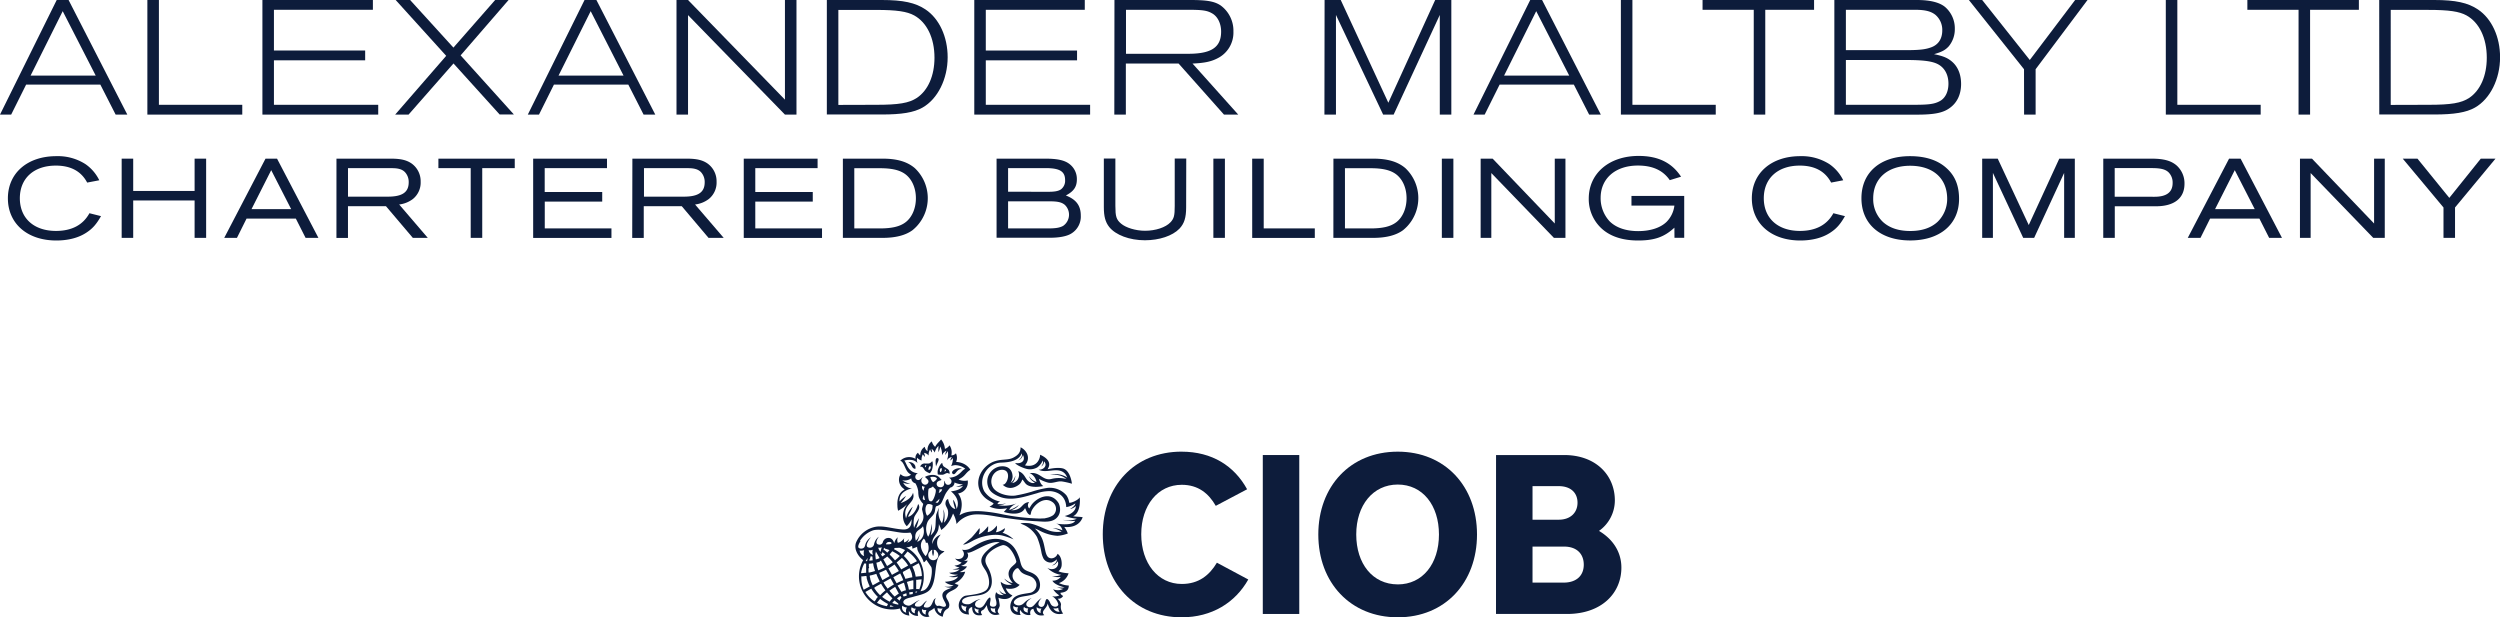 <svg id="Layer_1" data-name="Layer 1" xmlns="http://www.w3.org/2000/svg" viewBox="0 0 1083.49 267.54"><defs><style>.cls-1{fill:#0d1c3b;}</style></defs><path class="cls-1" d="M24.58,0h5.14L55.18,49.67H50.12l-6.63-13H11.32l-6.48,13H0Zm16.9,32.76L27.18,4.84,13.26,32.76Z"/><path class="cls-1" d="M63.87,0h5V45.42H105v4.25H63.87Z"/><path class="cls-1" d="M113.73,0h47.88V4.24H118.72V21.89h39.54v4.25H118.72V45.42h45.2v4.25H113.73Z"/><path class="cls-1" d="M193.38,24.2,171.48,0h6.26l18.77,20.63L214.6,0h5.81L199.63,24l23.09,25.62h-6.18l-20-22.12L177.07,49.67h-5.81Z"/><path class="cls-1" d="M253.34,0h5.14L284,49.67h-5.07l-6.62-13H240.07l-6.47,13h-4.85Zm16.9,32.76L256,4.84,242.07,32.76Z"/><path class="cls-1" d="M293.19,0h5l42,43.19V0h5V49.67h-5l-42-43.12V49.67h-5Z"/><path class="cls-1" d="M358.35,0h23.83c9.24,0,14.6,1.19,18.92,4.09,6,4,9.61,11.92,9.61,20.71,0,9.45-4.32,18.09-10.88,21.82-3.79,2.15-9.08,3-17.65,3H358.35Zm21.38,45.42c9.75,0,14.22-.74,17.65-3C402.22,39.14,405,32.81,405,25c0-8.49-3.27-15.26-8.78-18.31-3.13-1.72-7.6-2.39-16.46-2.39H363.34V45.47Z"/><path class="cls-1" d="M422.25,0h47.89V4.24h-42.9V21.89h39.55v4.25H427.24V45.42h45.21v4.25h-50.2Z"/><path class="cls-1" d="M483,0H515.8c7.37,0,10.57.59,13.25,2.38a13.57,13.57,0,0,1,5.51,11.32,12.43,12.43,0,0,1-7,11.62c-2.75,1.41-5.66,2-10.72,2.23l19.81,22.12h-6.18L510.81,27.55H487.94V49.67h-5Zm32,23.31c10.06,0,14.23-2.83,14.23-9.61,0-3.5-1.49-6.55-3.88-7.89-2.16-1.27-4.24-1.57-10.35-1.57H488V23.31Z"/><path class="cls-1" d="M574.07,0h7L601.7,44.53,622,0H629V49.67h-5V6.48L604,49.67h-4.55L579,6.48V49.67h-5Z"/><path class="cls-1" d="M663.19,0h5.14l25.46,49.67h-5.06l-6.63-13H649.93l-6.48,13h-4.84Zm16.9,32.76L665.79,4.84,651.87,32.76Z"/><path class="cls-1" d="M702.48,0h5V45.42H743.6v4.25H702.49Z"/><path class="cls-1" d="M760.07,4.24H737.88V0h48.33V4.24H765.06V49.67h-5Z"/><path class="cls-1" d="M795,0h35.75c5.66,0,9.76,1,12.21,3a12.22,12.22,0,0,1,4.25,9.53,11.61,11.61,0,0,1-2.61,7.52c-1.49,1.64-3,2.46-6.4,3.43,4,.81,6,1.63,8,3.42,2.39,2.16,3.73,5.44,3.73,9.46,0,4.54-1.71,8.19-5,10.5-2.9,2.08-6.7,2.83-14.3,2.83H795Zm30.76,21.74c6.11,0,8.64-.3,11.1-1.19,3.2-1.12,4.91-3.72,4.91-7.37a8.56,8.56,0,0,0-3-6.78c-2-1.56-4.54-2.16-9-2.16H800v17.5Zm3.5,23.68c6.48,0,8.94-.29,11.25-1.49,2.53-1.26,3.94-4.09,3.94-7.67s-1.41-6.47-4-8.11S833.64,26,825.68,26H800V45.42Z"/><path class="cls-1" d="M877.2,30,853.3,0h5.77L879.7,26,899.36,0h5.36L882.23,30V49.67h-5Z"/><path class="cls-1" d="M938.65,0h5V45.42h36.12v4.25H938.66Z"/><path class="cls-1" d="M996.19,4.24H974V0h48.33V4.24h-21.15V49.67h-5Z"/><path class="cls-1" d="M1031.14,0H1055c9.23,0,14.6,1.19,18.92,4.09,6,4,9.6,11.92,9.6,20.71,0,9.45-4.32,18.09-10.87,21.82-3.8,2.15-9.09,3-17.65,3h-23.83Zm21.37,45.42c9.76,0,14.23-.74,17.65-3,4.84-3.28,7.6-9.61,7.6-17.43,0-8.49-3.28-15.26-8.79-18.31-3.13-1.72-7.6-2.39-16.46-2.39h-16.38V45.47Z"/><path class="cls-1" d="M43.78,93.67c-2,3.5-3.61,5.36-6.28,7.11-3.45,2.31-8,3.45-13.08,3.45-12.61,0-21-7.36-21-18.28s8.44-18.27,21-18.27a22.14,22.14,0,0,1,12.61,3.45,18.13,18.13,0,0,1,6,7l-5.25,1c-2.57-4.89-7.1-7.36-13.58-7.36-9.53,0-15.6,5.51-15.6,14.15s6.07,14.16,15.65,14.16c6.84,0,11.73-2.58,14.51-7.67Z"/><path class="cls-1" d="M52.73,68.76h5v14H84.34v-14h5v34.33h-5V86.88H57.73v16.21h-5Z"/><path class="cls-1" d="M115.07,68.76h5L138,103.09h-5.56l-4.22-8.34H106.85l-4.16,8.34H97.18Zm11.12,21.88-8.65-16.89L109,90.64Z"/><path class="cls-1" d="M145.82,68.76h23.52c4.38,0,6.9.62,9.06,2.11a9.43,9.43,0,0,1,3.91,7.88,9.12,9.12,0,0,1-3.45,7.56A12.29,12.29,0,0,1,173,88.63l12.4,14.46h-6.48L167.28,89.37H150.81v13.74h-5Zm22.25,16.47c6.28,0,9.06-1.9,9.06-6.23a6.23,6.23,0,0,0-1.6-4.37c-1.18-1.24-2.88-1.75-5.71-1.75h-19V85.23Z"/><path class="cls-1" d="M204,72.88H190V68.76h33.09v4.12H209v30.21h-5Z"/><path class="cls-1" d="M231.07,68.76h32v4.12h-27V83.22H261v4.15h-24.9V99H265v4.11H231.07Z"/><path class="cls-1" d="M274.07,68.76h23.52c4.38,0,6.9.62,9.06,2.11a9.43,9.43,0,0,1,3.91,7.88,9.12,9.12,0,0,1-3.45,7.56,12.33,12.33,0,0,1-5.87,2.32l12.41,14.46h-6.58L295.48,89.37H279v13.74h-5Zm22.28,16.47c6.28,0,9.06-1.9,9.06-6.23a6.27,6.27,0,0,0-1.59-4.37c-1.19-1.24-2.88-1.75-5.72-1.75h-19V85.23Z"/><path class="cls-1" d="M322.34,68.76h32v4.12h-27V83.22h24.91v4.15H327.34V99h28.92v4.11H322.34Z"/><path class="cls-1" d="M365.3,68.76h17.29c6.23,0,10.66,1.34,13.9,4.12a17.88,17.88,0,0,1,.72,25.28,18.51,18.51,0,0,1-1.72,1.59c-3,2.21-7.31,3.34-12.92,3.34H365.3ZM381.25,99c5.36,0,8.8-.83,11.22-2.68,2.78-2.11,4.48-6,4.48-10.4,0-4.78-2-8.9-5.3-10.91-2.37-1.44-5.56-2.11-10.4-2.11h-11V99Z"/><path class="cls-1" d="M431.91,68.76h21.16c5.15,0,8.24.67,10.35,2.26a8.14,8.14,0,0,1,3.29,6.7c0,3.24-1.33,5.2-4.78,7,4.53,1.75,6.48,4.42,6.48,8.75a8.57,8.57,0,0,1-4,7.67c-1.85,1.23-5.2,1.9-9.37,1.9H431.91Zm22.54,14.36c2.68,0,4.22-.31,5.3-1a4.67,4.67,0,0,0,1.86-4.06c0-3.76-2.32-5.2-8.39-5.2H436.9V83.1ZM454.19,99c3.35,0,5.1-.31,6.54-1.09a5.88,5.88,0,0,0,.77-9.11c-1.33-1.13-3.08-1.54-6.38-1.54H436.9V99Z"/><path class="cls-1" d="M514.07,89.86c0,4.48-.82,7.06-2.93,9.27-3,3.09-8.7,5-14.93,5-6.69,0-12.71-2.27-15.49-5.77-1.65-2.11-2.32-4.58-2.32-8.55V68.71h5V89.25c0,4.58.41,5.92,2.47,7.67s6.28,3.09,10.4,3.09c4.53,0,8.91-1.44,11-3.66,1.54-1.65,1.85-2.88,1.85-7.1V68.71h5Z"/><path class="cls-1" d="M525.87,68.76h5v34.33h-5Z"/><path class="cls-1" d="M542.69,68.76h5V99h22.14v4.11H542.7Z"/><path class="cls-1" d="M577.9,68.76h17.29c6.23,0,10.66,1.34,13.9,4.12a17.88,17.88,0,0,1,.72,25.28,18.51,18.51,0,0,1-1.72,1.59c-3,2.21-7.31,3.34-12.92,3.34H577.88ZM593.9,99c5.36,0,8.81-.83,11.23-2.68,2.78-2.11,4.47-6,4.47-10.4,0-4.78-2-8.9-5.3-10.91-2.37-1.44-5.56-2.11-10.4-2.11h-11V99Z"/><path class="cls-1" d="M624.89,68.76h5v34.33h-5Z"/><path class="cls-1" d="M641.71,68.76h5.2l26.92,28.11V68.76h4.63v34.33h-5L646.33,75v28.1H641.7Z"/><path class="cls-1" d="M725.68,98.67c-4.38,4.06-8.65,5.56-15.75,5.56-6,0-10.87-1.39-14.57-4.17a17.28,17.28,0,0,1-6.8-14c0-10.92,8.86-18.48,21.62-18.48,8.44,0,14.36,2.88,18.38,9l-4.89,1.5c-2.94-4.27-7.47-6.33-13.8-6.33-9.73,0-16.16,5.56-16.16,14a14.71,14.71,0,0,0,3.86,10.13c2.78,2.79,7.1,4.28,12.41,4.28s9.67-1.44,12.3-4a12.06,12.06,0,0,0,3.4-7.06H707.07V84.93h22.86v18.12h-4.22Z"/><path class="cls-1" d="M799.6,93.67c-2,3.5-3.61,5.36-6.28,7.11-3.45,2.31-8,3.45-13.08,3.45-12.61,0-21-7.36-21-18.28s8.44-18.27,21-18.27a22.22,22.22,0,0,1,12.61,3.45,18.21,18.21,0,0,1,6,7l-5.25,1c-2.57-4.89-7.1-7.36-13.59-7.36-9.52,0-15.59,5.51-15.59,14.15s6.07,14.16,15.65,14.16c6.84,0,11.73-2.58,14.51-7.67Z"/><path class="cls-1" d="M827.79,67.68c6.85,0,12.25,1.8,16.06,5.4,3.55,3.3,5.2,7.52,5.2,13.13,0,11-8.29,18-21.16,18s-21.15-7.06-21.15-18.28S814.92,67.68,827.79,67.68Zm.1,32.43c5,0,8.91-1.29,11.79-3.91a13.81,13.81,0,0,0,4.22-10c0-8.91-6.12-14.36-16.06-14.36-9.72,0-16,5.51-16,14.15a13.58,13.58,0,0,0,4.27,10.25c2.88,2.58,6.79,3.87,11.78,3.87Z"/><path class="cls-1" d="M859.07,68.76h6.74l13.44,28.77,13.23-28.77h6.74v34.33h-4.63V74.94l-13,28.15h-4.74L863.72,74.94v28.15h-4.65Z"/><path class="cls-1" d="M911.55,68.76h20.9c5.3,0,8.44.88,10.86,2.93a10.37,10.37,0,0,1,3.44,7.93c0,6.28-4.42,9.78-12.4,9.78H916.54v13.69h-5Zm22.18,16.52c5.3,0,7.88-2,7.88-6a6.27,6.27,0,0,0-1.7-4.53c-1.39-1.39-3.5-1.9-7.41-1.9h-16v12.4Z"/><path class="cls-1" d="M966.07,68.76h5L989,103.09h-5.56l-4.22-8.34H957.84l-4.16,8.34h-5.51Zm11.12,21.88-8.65-16.89L960,90.64Z"/><path class="cls-1" d="M996.8,68.76h5.2l26.92,28.11V68.76h4.63v34.33h-5L1001.42,75v28.1h-4.63Z"/><path class="cls-1" d="M1059,89.92l-17.66-21.16h6.38l13.8,17,13.64-17h6.38L1064,89.92v13.17h-5Z"/><path class="cls-1" d="M512.07,195.75c13.29,0,22.89,6.21,28.42,16.3l-13.58,7.18c-3.1-5.43-7.66-9.12-14.74-9.12-10.38,0-17.56,8.93-17.56,21.44s7.18,21.54,17.56,21.54c7.37,0,12-3.79,15.23-9.22L541,251.15c-5.63,10-15.72,16.39-28.91,16.39-20.37,0-34.15-15.13-34.15-36s13.78-35.8,34.15-35.8"/><rect class="cls-1" x="547.29" y="197.21" width="15.81" height="68.88"/><path class="cls-1" d="M605.79,195.75c20.47,0,34.34,15,34.34,35.9s-13.87,35.89-34.34,35.89-34.44-15-34.44-35.89,13.87-35.9,34.44-35.9m0,57.53c10.76,0,17.85-8.93,17.85-21.63S616.55,210,605.79,210s-18,9-18,21.64,7.08,21.63,18,21.63"/><path class="cls-1" d="M648.38,197.21h29.49c13.87,0,22,8.83,22,19.69A16.2,16.2,0,0,1,693,230.09c6.21,3.69,9.7,9.32,9.7,15.91,0,11.06-8.54,20.09-23.57,20.09H648.36Zm15.81,13.48v14.55h11.35c5.14,0,8.15-3.1,8.15-7.37s-2.91-7.18-8.15-7.18Zm0,26.2V252.5h13.48c5.63,0,8.73-3.1,8.73-7.76s-3-7.85-8.53-7.85Z"/><path class="cls-1" d="M456.07,258.49h0Z"/><path class="cls-1" d="M465.07,223.73c3.7-1.68,2.89-8.4,2.86-8.26-.12.91-3.46,2.65-4.55,2.39a7.11,7.11,0,0,0-1.21-3.2,9.53,9.53,0,0,0-8.19-3.21,43,43,0,0,0-6.91,1.68,61.25,61.25,0,0,1-7.06,1.65c-2.39.33-6.39-.33-8.72-2.39-3.15-2.77-1.55-8.27,2.57-8.76,5-.41,2.77,6.69.69,6.43a4.66,4.66,0,0,0,4.62,1.23,7.15,7.15,0,0,0,2.54-1.31,4.37,4.37,0,0,0,1.31-2.15c.45.19.93,1.19,1.53,1.83,2.12,2.23,7.64,1,7.6,1-1.12-.84-1.33-1.59-1.88-3.13a16.34,16.34,0,0,0,3.91,1.63c2.11.49,3.89-.68,5.93-.52a32,32,0,0,1,4.44,1c0-.58-.77-5.77-3.87-6.61-2.48-.67-6.41.32-6.64.34,0,0,.35-.66.43-.86,1.45-3.49-3.72-5.43-3.72-5.43.18.45-.61,5.93-6.55,4.6,2.93-3.41.39-6.77-1.88-7.82,0,2.12-1,3.39-3.27,4.54-2.51,1.21-5.23.35-8.8,1.82-5,2.27-8.2,8.34-5,13.58a9.61,9.61,0,0,0,3,2.92c.46.31,1.58.93,2.29,1.37.26.16-.46.89-1.71,1.49,3.31,1.3,4.88,1.07,7.67.72l-1.44,1.57s7.14,2.47,9.15-1.62c.35.13.78,2.56,2.26,2.93.24,0,.41-1.28.5-1.5,1.22-3,5.46-6.58,9-4.19a3.61,3.61,0,0,1,.45,5.81,7.72,7.72,0,0,1-2.57,1.1l-1.14.26h-.26l-1.83.08A93.28,93.28,0,0,1,434,222.81a64.56,64.56,0,0,0-8.65-1.23c-6.76-.38-8.58,1.33-9.5,1.72.14-.6,2.44-5.5-.63-9.44a4.88,4.88,0,0,0,4.2-5.49.88.88,0,0,0,0-.16,6,6,0,0,1-4-.4c3.1-1.54,2.73-2.59,5.12-4.22,0,0-1.57-3.14-6.16-3.4a4.56,4.56,0,0,0-.08-3.74,2.59,2.59,0,0,1-2,.9,5.34,5.34,0,0,0-.78-4.34,4.12,4.12,0,0,1-2,1.54,7,7,0,0,0-1.66-4.1c-.76,1-1.83,1.73-2.57,3.22a4.7,4.7,0,0,1-1.44-2.38,4.53,4.53,0,0,0-1.84,4.27,2.74,2.74,0,0,1-1.22-1.93,4.2,4.2,0,0,0-1.93,3.76h0a3.45,3.45,0,0,1-1-1.18,2.63,2.63,0,0,0-1.06,2.66,5.45,5.45,0,0,0-6.69.87c1.26,0,2.06,2.93,2.8,4.09a4.12,4.12,0,0,0,1.88,1.81c-.24.62-2.77,1.65-4.42-.12,0-.3-.55,1-.59,1.13a4.76,4.76,0,0,0,1.29,4.68l1,.84c-.37.28-3.42,1.3-3.14,7a8,8,0,0,0,.31,2.18,14.65,14.65,0,0,0,3.93-2.88A14.62,14.62,0,0,0,392,220.4c-1.07,2.42-.9,5.82,1,7.64a9.5,9.5,0,0,0,2.1-3.06h0c-.14.53.54,4.75-3.81,4.49s-8.35-1.79-11.8-1.16a11.41,11.41,0,0,0-8.47,6.79c-1.06,2.78.74,5.94,3.2,7.77l-.13-.09c-.12.22-.25.45-.36.69A14.36,14.36,0,0,0,385,264.05h0a13.75,13.75,0,0,0,5.07-.33v-.07h0c0,.21.33,2.75,4.06,3.15h0a5.08,5.08,0,0,1-.21-2.05,4.22,4.22,0,0,0,4,2.16c-.24-1-.29-1.75.42-2.38a3.38,3.38,0,0,0,3.86,2.81,2.86,2.86,0,0,0,.64-.16,1.52,1.52,0,0,1-.13-2.15l.13-.13v-.06a10.48,10.48,0,0,0,2.12-1.36,4.72,4.72,0,0,0,3.64,3.8c.39-3.28,2.26-3.28,2.56-3.9,1.19-2.47-1.81-4.06-.95-5.56,1.17-2,4.41-1.92,5.21-4.35a3.28,3.28,0,0,1-1.7-.78c.86,0,3.85-2,4.59-4.94a7.51,7.51,0,0,1-2.41.18h0c.06,0,2.76-1.15,3.17-2.5a7.45,7.45,0,0,1-2.57-.24,3.91,3.91,0,0,0,2.94-2.22,4.6,4.6,0,0,1-2.18-.11c1.7.56,3.25-2.32,1.62-3.59,1.29,1.78,9.77-5.43,14.37-4.18a17.9,17.9,0,0,0-4.18,2.45c-1.54,1.36-3.59,3.07-3.76,5.24-.14,1.72,1,3.11,1.8,4.38,1.36,2.08,2.61,6.64.2,8.7-2,1.55-6,1.91-8.69,2.29-2.14.3-4.2,3.73-2.46,6.43.87,1.35,2.23,1.69,3.85,1.74,0,0-1.08-2.7,1.35-3.27,0,0-.53,4.49,4.32,3.5-1.33-1.95.21-1.88.8-2.54a16.52,16.52,0,0,0,1.21-1.79s.38,5.66,5.53,4c-1.82-1.59,0-2.34.06-3.86a21.86,21.86,0,0,0-.59-3.31s3.78,1.81,6.09-1a5.26,5.26,0,0,1-2.87-3.07c4.24.94,6-1.52,6-1.52s-4.28-1.81-2.76-5.45c.36-.72,1.21-1.84,2-1.76.31,0,1,1.33,1.48,1.72,2,1.71,4.53,1.24,5.9,3.45a3.54,3.54,0,0,1-1.78,5.44c-1.89.44-5,.51-7,1.91-2.73,2.17-3,8.14,2.64,7.74a2.06,2.06,0,0,1-.16-2.16,4,4,0,0,0,4.39,2.14c-.26-.8-.34-2.41,1.27-2.64v0c0,.11.57,3.68,4.7,2.75-1.81-1.74,1.14-2.76,1.5-5.11,0,0,1,5.85,6.67,4.42a4.62,4.62,0,0,1-.93-3.81c.08-1.21-1.44-2.59-1.45-2.62a2.33,2.33,0,0,0,2.38-1.2s-1.16-.56-1.16-1.37c2.92-.28,3.57-1.51,3.62-3.14a11.29,11.29,0,0,1-4.27-1.06,6.66,6.66,0,0,0,4.17-4.24s-3.19-.2-4.39-.91a3.52,3.52,0,0,0,1.4-2.77c.07-.82,0-3.64-1.79-4.77a2.87,2.87,0,0,1-2.41,1.94,2.21,2.21,0,0,1-1.66-.49c-1.5-1.45-1.28-4.78-2.62-8a12.88,12.88,0,0,0-3.17-4.42,11.39,11.39,0,0,1,1.93.84,19.21,19.21,0,0,0,7.86,2.33,15.13,15.13,0,0,0,4.51-1,10,10,0,0,0-1.55-2.86s6.13,1,8-4.2C468,223.93,466.67,224,465.07,223.73Zm-47.74-13.85a8,8,0,0,1-3,1,5.5,5.5,0,0,0,3-.34s-.76,2-5.2,2.4c.4.36,4.46,3.43,2.45,7.64,0,0-.31-2.79-1.53-4a15,15,0,0,0,1,4c-.33,0-2.46-.48-3.13-4.27,0,0-1,0-1.16,1.78-.09,1,.71,1.92,1,2.87a5.9,5.9,0,0,1-1.62,5.57h0c0-.2.71-3.77-.35-5.77a11.06,11.06,0,0,1-.53,6,7.61,7.61,0,0,1-1.18-6.87,27.77,27.77,0,0,0-1.34,3.18c-.54,5.18.33,6.31-2.42,9a11.32,11.32,0,0,0,.44-5.07s-.39,4.37-1.53,5.59a7.36,7.36,0,0,1-.34-6.12c.51-1.44,2.14-2.52,2.91-3.85.54-.94.41-2,.78-3a.65.65,0,0,1,.39-.28,3.18,3.18,0,0,0,1.86-1.17c.68-.94,1.43-3.33,2.16-4.48a16.73,16.73,0,0,1,1.83-2.36,2.31,2.31,0,0,0,1.86-2.24,8.08,8.08,0,0,0,3.68.79Zm-12.95,31.18a4.6,4.6,0,0,0,.25-2.79s1.11,0,1.3.74a2.17,2.17,0,1,1-3.06.16,2.05,2.05,0,0,1,.38-.34,1,1,0,0,1,.83-.56,4.54,4.54,0,0,0,.33,2.79Zm-28.48-.89Zm0,0Zm.16,1.64v.09l-.12.5v.16c-.05.21-.09.43-.13.64h-.65a12.9,12.9,0,0,1,.91-1.4Zm-.15-1.62Zm.11.1.06.06Zm-.06-.06Zm2.4.21a2.42,2.42,0,0,1-1.88-2,3.25,3.25,0,0,0,1.8-.19,2.56,2.56,0,0,0,.11,2.18Zm1.22-1.92Zm4.39-2.61a1.22,1.22,0,0,1,1.11-1c.79-.15,1.5.19,1.25.65s-2.32.36-2.33.34Zm14.2,19.38h-1.1v-4h.42l.78-.11h.07l.73-.07h.35a13.45,13.45,0,0,1-1.07,4.41Zm.93-5.57h-.22l-.83.08h0l-.8.1h-.44v-.27a4.05,4.05,0,0,0-.11-.46,1.74,1.74,0,0,0-.05-.22,1.47,1.47,0,0,0-.13-.44c0-.15,0-.14,0-.2l-.2-.62h0c-.07-.21-.15-.41-.23-.62a.23.23,0,0,0-.07-.19l-.18-.42-.1-.21-.19-.42-.09-.19a.09.09,0,0,1,0-.07l2.7-1.49a13.27,13.27,0,0,1,1.37,5.53ZM394,255.57h-.09a3.11,3.11,0,0,0-.16-.72v-.19l-.2-.77h0l-.21-.73-.06-.19c-.08-.26-.16-.51-.25-.76l.29-.09.24-.08.88-.26h0c.28-.08.56-.15.85-.21l.25-.06.26-.06h0l.06.52v.58a.54.54,0,0,0,0,.18v.58a5.42,5.42,0,0,1,0,.57v.57a.61.61,0,0,0,0,.19v.68h-.34l-.66.09h-.1l-.6.11Zm-12.61-12.42.34-.16h.08l1.19,2.16.43.77-.29.15-.23.12c-.57.28-1.16.54-1.75.78l-.24.1-.3.11h0c-.08-.24-.15-.47-.22-.71l-.06-.19c-.07-.24-.14-.49-.2-.74v-.06c-.06-.23-.12-.46-.17-.69v-.19c-.06-.24-.11-.49-.16-.74h.08l.36-.12h.14l.42-.16h.06l.46-.19Zm-.35-3.56.28.2Zm.33.24h0Zm4.61-.06.07-.07.42-.5.09-.12.12-.14h.08l.17.08.36.18.16.09.4.22.11.06.48.29.12.08.36.24.16.11.32.23.14.1.44.34h0l-.18.18-.18.18-.62.59h0l-.69.6-.19.16a2.11,2.11,0,0,1-.23.19l-.51-.6-.14-.16c-.16-.18-.32-.37-.49-.55h0l-.54-.57-.15-.14-.51-.5h.05l.08-.09a1.07,1.07,0,0,1,.37-.49Zm4.48,2.43.19-.19.23-.23.06.06.14.13.32.32.15.16.31.33.12.14.41.48h0l.36.46.12.16.25.37.12.18c.09.13.17.26.25.39l.1.15h0L392,246l-1.43.79a4,4,0,0,0-.2-.35l-.17-.28-.57-.91h0c-.2-.3-.4-.59-.61-.88l-.19-.26-.24-.33.25-.21.21-.18q.36-.3.72-.63h0Zm-4.66.18.06.07c.22.23.43.47.63.71l.21.24.23.28-.23.17-.22.16-.76.52h0c-.26.17-.52.34-.79.5l-.22.13-.25.15-1.62-2.93.12-.08.15-.09.57-.38h0l.58-.43.13-.11.14-.11.31.28.21.21Zm-4.46,5.75.27-.11c.3-.12.61-.25.91-.39h0l.9-.43.26-.13.31-.15,1,1.77.56,1-1.33.73-1.77,1h0q-.18-.33-.33-.66l-.09-.17c-.22-.46-.43-.93-.63-1.4,0-.06-.05-.12-.07-.17-.1-.24-.19-.47-.28-.71h0Zm3.71-1.76a2.61,2.61,0,0,1,.28-.17l.24-.15c.27-.16.55-.33.81-.51h0c.27-.18.54-.36.8-.55l.22-.16.27-.19.22.3.18.25c.2.28.4.56.59.85h0c.19.29.37.58.55.87l.16.26.19.33-1.84,1-1.15.64Zm5.09,2.15.16.3.13.26c.14.29.29.59.42.89h0c.14.3.27.6.4.9l.1.27c.05.11.09.21.13.32l-.3.12-.27.11c-.3.12-.6.24-.89.38h0l-.88.42-.25.13-.3.15-.85-1.54-.59-1.06Zm1-.55h0l3.07-1.7v0a.61.61,0,0,1,.07.14l.2.42.08.18c.06.14.11.27.17.4l.07.18c.07.18.14.36.2.55h0c.07.19.13.39.19.58s0,.12,0,.18l.12.42v.2a2.42,2.42,0,0,0,.1.45c0,.15,0,.1,0,.16v.06h-.08l-.58.14h-.19l-.67.17h0l-.64.19h-.18l-.6.19h-.06l-.27-.68-.08-.18-.3-.69h0l-.33-.68a1.42,1.42,0,0,1-.08-.18c.07-.15,0-.37-.16-.58Zm3.52-3.32v-.07l-.12-.19c-.08-.14-.17-.27-.26-.4l-.13-.2-.27-.39-.13-.17c-.14-.18-.27-.36-.42-.54h0c-.13-.17-.27-.34-.42-.5a1.07,1.07,0,0,0-.14-.16c-.11-.12-.21-.24-.32-.35l-.17-.18-.34-.33-.16-.15-.06-.06.15-.17.14-.16.5-.6h0l.51-.64a1.09,1.09,0,0,1,.13-.17l.15-.2a13.13,13.13,0,0,1,4.09,4.2Zm-4.8-7.25a13,13,0,0,1,2.38,1l-.08.12-.12.15c-.14.19-.29.38-.44.56l-.05.06c-.16.21-.33.41-.5.61L391,240l-.16.17h0l-.12-.09-.36-.28-.16-.11-.37-.27-.13-.09-.5-.33-.1-.06-.42-.25-.16-.1-.39-.22-.16-.08c-.17-.09-.35-.19-.53-.27l.11-.19c.06-.08.11-.17.16-.25v-.09Zm-6.07.49H384c.25.08.5.15.74.24h0l.71.26h.09l-.13.15c-.11.13-.21.26-.32.38l-.19.2-.3.32-.06.05h0L384,239l-.14-.11-.45-.36a1.33,1.33,0,0,0-.19-.14l-.3-.23-.44,1.14.45.35.13.1.6.5h0l-.07.06c-.17.13-.34.26-.52.38h0l-.55.37-.1.06h-.09l-.8-1.43.6.44,1.08-2.8v.13Zm-2.13,1.25a3,3,0,0,1-1-1.79,3.5,3.5,0,0,0,1.54-.14,5.23,5.23,0,0,0-.49,1.9Zm-.81.34-.29-.21Zm.15.11-.13-.09Zm-1.46-.69h0l1.68,3h-.07l-.25.12-.14.06-.3.13h-.1l-.39.15h-.11l-.3.1h0v-.07a6.59,6.59,0,0,0-.1-.76v-.17c0-.27-.06-.54-.08-.82v-.58h0a4,4,0,0,0,.21-1.19Zm0-.35Zm0,0h0Zm.07,0h0Zm.09.07h0Zm.09.07.11.07Zm.13.09.09.06Zm.13.09.1.08Zm.12.09.14.11Zm.15.11.13.1Zm-3.29,3.19c.06-.24.12-.49.19-.73a1.09,1.09,0,0,0,.05-.17l.09-.28a3,3,0,0,0,.73.13v.16l.06.55v.19a4.45,4.45,0,0,0,.1.72h-.07l-.42.08h-.28L377,243h-.22v-.09a3.11,3.11,0,0,1,.16-.72Zm0-1.3Zm-.15-.07Zm-.4-.22Zm.07,5.09v-1.17a.61.61,0,0,0,0-.19v-.09h.32l.65-.08h.09l.59-.11h.19a3.6,3.6,0,0,0,.15.71v.2c.06.25.12.51.19.76h0c.06.24.13.48.2.72l.06.2.24.76-.28.09-.24.07-.87.26h-.05l-.84.21h-.24l-.26.05h0a2.09,2.09,0,0,0-.05-.55v-1.23a.61.61,0,0,0,.27-.56Zm1.76-4.54Zm.26,0Zm0,0Zm.07-.08Zm.2-.27Zm.1-.17Zm.11-.21Zm-1.94,8.89h.26c.62-.15,1.24-.31,1.85-.5l.25-.08.32-.1h0c.09.25.19.49.29.74a1.08,1.08,0,0,1,.08.19c.1.24.21.49.32.73h0c.11.24.23.49.35.73a1.42,1.42,0,0,0,.08.18c.12.24.24.48.37.72h0l-2.41,1.33-.66.37v-.06a.89.89,0,0,0-.08-.17c-.06-.14-.13-.27-.19-.41l-.09-.21c-.06-.13-.12-.27-.17-.41s0-.12-.08-.19a2.23,2.23,0,0,1-.2-.55h0c-.06-.2-.13-.4-.19-.6s0-.13,0-.19l-.12-.44a1.6,1.6,0,0,0-.05-.21,2.42,2.42,0,0,0-.1-.45v-.27Zm2.33,4.94,2.41-1.33.19.33.16.26.54.87h0c.19.29.39.57.59.85l.18.25c.07.1.14.21.22.31l-.26.22-.2.17c-.25.21-.49.43-.73.65h0c-.23.21-.46.43-.68.66l-.19.19-.23.23h0l-.13-.13-.32-.31-.14-.16-.3-.32-.12-.14c-.14-.15-.27-.31-.4-.47h0c-.12-.15-.24-.3-.35-.46l-.12-.16-.24-.35-.12-.17-.25-.39-.08-.14h0Zm4.3-.5h0c-.18-.28-.35-.56-.52-.84l-.15-.25-.18-.3,1.77-1,1.32-.73,1.44,2.6-.31.18-.24.15c-.29.17-.57.35-.85.54h0c-.28.18-.55.37-.82.56l-.23.17-.28.21-.21-.28-.16-.23Zm1.91,2.06.22-.16.78-.55h0l.8-.51.23-.14.28-.16.43.77,1.19,2.16h-.08l-.33.21-.12.08-.42.3h0l-.38.29-.11.09-.31.25-.06.06-.3-.29-.22-.21c-.24-.25-.48-.49-.71-.75v-.06c-.22-.23-.43-.47-.64-.72l-.21-.24c-.07-.1-.15-.19-.23-.29Zm3.36-2.1.27-.14.23-.12c.56-.27,1.13-.53,1.71-.77l.24-.09.29-.11h0c.08.23.16.47.23.71l.06.18.21.74h0c.07.23.13.47.18.7a.29.29,0,0,0,.05.19,4.09,4.09,0,0,0,.16.74h-.09l-.34.12h-.14l-.41.16h0l-.46.19-.12.06-.33.16h-.08Zm2.08,5h0Zm-.26.16Zm.82-.41-.45-.82h.1l.12-.06c.21-.1.41-.19.62-.27h0l.62-.23h.17l.12.85a.49.49,0,0,0,0,.17Zm-.17,0h0l-.25.12Zm2.67-.86h0v-.19l-.12-.77h.21l.61-.11H395l.62-.08V257a2,2,0,0,1-.1.47Zm2.58-1.29h.8c-.07.13-.15.25-.22.37l-.69.2a.62.62,0,0,0,.26-.49Zm2.27-.29a14.39,14.39,0,0,0-5.69-18.54h0c-.2-.12-.41-.23-.62-.34h.47a5.92,5.92,0,0,0,2.1-.66,5.07,5.07,0,0,1,.17,1.23c.07,0,1.44-.52,2.05-.79a2.35,2.35,0,0,0,.06.65c.12,1.82,2.1,3.54,2.77,6,.45.14.88-.77,1.19-1l2.1,3.08c.79,1.53-.15,9.47-3.67,10.29l-1,.26Zm1.47-41.86a6.52,6.52,0,0,0,.46,2.43,1.23,1.23,0,0,1-1-.32,3,3,0,0,1,.69-2Zm-1-3.78a2.56,2.56,0,0,0,1.35.52,3.3,3.3,0,0,0-.49,1.73,2.12,2.12,0,0,1-.66-2.17ZM407,212a2.5,2.5,0,0,0,1.33,0,2,2,0,0,1-1.52,1.63,3.36,3.36,0,0,0,.39-1.55Zm.09,3.82a2.25,2.25,0,0,1-.7,2.06,1.16,1.16,0,0,1-.94-.2,6,6,0,0,0,1.84-1.78Zm-2.86-5.15c.75,1.12,1.1,1,1.31,1.58.31.9-.92,4.8-1.84,5a1.1,1.1,0,0,1-.83-.16c-.86-.64-.64-4.76-.38-5.22.56-.53.79-.14,1.94-1.12Zm-1.09-3.56c.08-.31.46-.54,1.51-.45s1.5.61,1.39.88a4.2,4.2,0,0,1-1.65,1.42,3.65,3.65,0,0,1-1.05-1.77Zm1,11.93a4.63,4.63,0,0,1-2.33,4.48c-1-1.5-1-4.2.15-5a2.66,2.66,0,0,1,2.39.6ZM401,235.11a1.64,1.64,0,0,0,1,.08,5.68,5.68,0,0,1-.83,5.85s-4.07-4.27-.79-7.6a2.41,2.41,0,0,1,.83,1.75Zm-3.49-.44a8.29,8.29,0,0,0,1.1-3.42,5.68,5.68,0,0,1-1.71,3.07c-1.12-4.65,2.05-4.39,3.1-6.29,1.15,3.25-.23,5.83-2.28,6.72Zm-5.67-35a7,7,0,0,1,2.91-.35,4,4,0,0,1,2.94,1.44,3.64,3.64,0,0,1-.18-2.39,3.58,3.58,0,0,0,1.91,1.2,4.43,4.43,0,0,1,.53-2.67,5,5,0,0,0,.94,1.12,6.65,6.65,0,0,0-.42-1.76,3,3,0,0,1,2,1.2,4.51,4.51,0,0,1,.65-2.73,3.18,3.18,0,0,0,.75,1.37,4.17,4.17,0,0,0-.14-1.61,4.87,4.87,0,0,1,1.41,1.65,5.4,5.4,0,0,1,1.6-2.89,17.51,17.51,0,0,0,0,2.71,9.06,9.06,0,0,0,.74-2.44,6.86,6.86,0,0,1,.74,3.93,3.72,3.72,0,0,1,2-2.12,5.81,5.81,0,0,0-.61,1.86,9.63,9.63,0,0,0,1.14-1.69,6.59,6.59,0,0,1-.45,4.13,3.16,3.16,0,0,1,2.22-1.57,6.45,6.45,0,0,0-.72,1.58,9.6,9.6,0,0,0,1.2-1.1,8,8,0,0,1-.79,3.46,6.27,6.27,0,0,1,1.76-.41,7.36,7.36,0,0,1,4.37,1.55,5.5,5.5,0,0,0-1.35,1c-1.77,1.91-3.18,2.76-5.71,2.9a2,2,0,0,1,1,1.07,1.47,1.47,0,0,1-1.54,2c-1.24-.13-1.09-1.49-1.62-1.75a4.07,4.07,0,0,1,.06,1.39,1.48,1.48,0,0,1-1.53,1.43,1.19,1.19,0,0,1-.37-.06,1.39,1.39,0,0,1-1.34-1.43,1.34,1.34,0,0,1,.1-.49c.36-.91,2.28-1.06,2-1.29-.72-.58-1-1.7-3.28-2.07a7.07,7.07,0,0,0-3.85.82c0,.25,1.48,1.2,1.49,1.87a1.47,1.47,0,0,1-1.4,1.54h-.22a1.79,1.79,0,0,1-.67-3.26c-.93.23-1.18,1.37-2.33,1.23a1.35,1.35,0,0,1-1.1-1.3,1.74,1.74,0,0,1,1.18-1.63c-4.47-.33-5-4.56-5.81-5.32Zm1.74,24.17c0-.23,1.23-2.26,2-4.25a9.58,9.58,0,0,0-2.89,5.08c-1.94-6.31,4.5-6.38,3-11.13-.79,3.16-5.36,4.49-5.36,4.49a19.22,19.22,0,0,0,2.36-3.1,13,13,0,0,0-2.83,2.4c-.37-4.76,5.43-5.62,5.41-5.64a4.46,4.46,0,0,1-3.84-2.49,6.69,6.69,0,0,0,3.06.49,12,12,0,0,1-3.49-1.53,5.14,5.14,0,0,0,3.92-.83,2.43,2.43,0,0,0,1.83,2.15,9.62,9.62,0,0,1,1.21,3.44,12.53,12.53,0,0,0,.23,2.37,7.74,7.74,0,0,0,1.86,3c.21.25-.46,1.63-.44,2.52.2.83.39,1.67.58,2.5.46,3.54-3.17,5.67-3.17,5.67a29.35,29.35,0,0,0,1.3-4.41,21.18,21.18,0,0,0-2.18,4.2,11.46,11.46,0,0,1,.06-4.52c.58-1.74,3.22-3.76,1.78-5.75h-.09c-1.42,4.81-4.1,5.45-4.1,5.45Zm-20.86,10.53a11,11,0,0,1,5.48-4.45c2.77-1,9.67.61,12.14.9a16.17,16.17,0,0,0,4.17,0c.3.13,2.32,3.12-1.45,4.37a2.41,2.41,0,0,0,.87-1.57,4.61,4.61,0,0,1-2,1.49,2.57,2.57,0,0,1,0-1.89c-1.49,2-2.82,2-2.82,2a2.83,2.83,0,0,1,.05-2.38,4.38,4.38,0,0,0-1.56,2.44c-.07.79-.32-2.89-3.44-2a2.56,2.56,0,0,0-1.59,1.89,1.48,1.48,0,0,1-1.94.78l-.06,0c-1.79-.57.33-3.36.33-3.36a5.42,5.42,0,0,0-2.13,3.49,1.86,1.86,0,0,1-2.33,1.2l-.22-.09c-1.85-.64,1.27-4.39,1.27-4.39-2.77,2-2.33,3.74-2.92,4.39a1.82,1.82,0,0,1-2.24.35c-1-.45.3-2.53.6-3Zm3.36,6Zm-.1-.08Zm-3.6-1.67a5,5,0,0,0,2.14-.17,4.3,4.3,0,0,0,0,2.56,2.9,2.9,0,0,1-1.93-2.26Zm1.93,5.62h1.07v4H375l-.75.1h-.08l-.7.07h-.3a13.27,13.27,0,0,1,1.35-4.07Zm-1.17,5.57h.44l.79-.08h0l.75-.1h.41v.3a4.12,4.12,0,0,0,.11.47,2,2,0,0,0,0,.24,1.53,1.53,0,0,0,.13.45l.06.22c.06.21.12.42.19.63h0l.24.65.08.2.18.44.1.22c.07.14.13.29.2.43l.1.2v.09l-1.54.84-1.06.59a13.23,13.23,0,0,1-1-5.66Zm6.65,9.86c-.17.21-.33.43-.49.64l-.13.17-.13.18a13.08,13.08,0,0,1-4-4.11l2.6-1.43v.06l.11.18.25.39.13.2.27.38.12.16c.13.18.26.36.4.53h0l.43.51.14.16c.1.11.2.23.31.34l.16.17.33.33.15.14v.06l-.14.16c0,.06-.09.11-.13.16l-.51.61Zm5,2.26-.14.24-.14.25c0,.08-.08.16-.13.24v.06a13.66,13.66,0,0,1-4.3-1.45.44.44,0,0,1,.08-.11l.11-.15c.14-.19.29-.37.44-.56h0l.49-.6.12-.13.14-.16h0l.11.09.37.29.15.12.37.26.13.1.5.33.09.06.43.26.17.1.38.22.16.09.54.28Zm.7-1.21-.16-.08-.36-.19-.17-.09-.39-.22-.11-.07-.49-.3-.11-.07-.36-.25a.91.91,0,0,1-.16-.11l-.32-.23-.15-.11-.4-.32h0a1.8,1.8,0,0,1,.19-.2l.18-.18c.2-.21.42-.42.63-.62h0c.22-.21.45-.41.68-.61l.2-.17.22-.19.26.31.2.24.72.82h0c.24.25.47.5.72.75l.22.22.27.27-.06.06-.09.09c-.14.15-.28.3-.41.46l-.06.06c-.15.17-.29.35-.42.52l-.09.12-.12.15Zm.13,2.12h0c.11-.18.21-.37.33-.54h0l.68.27.16.06.55.18h.11a12.69,12.69,0,0,1-1.62.16Zm3.63-.78-.78-.2h-.17l-.76-.24h-.07l-.7-.26h-.09l.09-.12c.12-.15.24-.3.37-.44l.18-.2.32-.34,0-.05h0l.59.5.14.12.46.37.2.15.28.21c0,.21,0,.41,0,.62h0Zm.4,1.38Zm-.06-.21Zm0-.09Zm0-.1Zm0-.12Zm-.06-.36Zm0-.14Zm0-.16Zm.27,1.25Zm0,0Zm0-3.27-.28-.22-.14-.12c-.22-.18-.43-.35-.64-.54h0l.07-.06.1-.08.53-.41h0l.57-.39.12-.07.12-.07.45.82h0a3,3,0,0,0-.83,1.27Zm2.92,5.27a2.26,2.26,0,0,1-1.74-2.67c0-.11.06-.22.1-.33a3,3,0,0,0,2,.76,2.65,2.65,0,0,0-.29,2.33Zm3.77.27a1.76,1.76,0,0,1-1.56-1.94,1.81,1.81,0,0,1,.22-.68,2.21,2.21,0,0,0,1.86.61,2.23,2.23,0,0,0-.45,2.1Zm4.68.56a2,2,0,0,1-1.56-2.36l0-.08c.29.48,1.12.57,1.91.45a3.4,3.4,0,0,0-.3,2.08Zm6.52-.56a2.08,2.08,0,0,1-1.36-2.23,5.61,5.61,0,0,0,2.34.17c-.74.51-.91,2.15-.91,2.15Zm11-.78c-1.27-.16-2.38-1.85-1.86-2.82a2.4,2.4,0,0,0,2.19.65,2.41,2.41,0,0,0-.25,2.26Zm5.54.78a2,2,0,0,1-1.81-2.17c0-.05,0-.1,0-.15a2.39,2.39,0,0,0,1.79.69,1.6,1.6,0,0,0,.08,1.72Zm7.36-.19c-.71,0-2.45-.57-2.15-2.13a2.64,2.64,0,0,0,1.93.18,2.19,2.19,0,0,0,.3,2Zm8.81-22c-.1.62-1.09,1.28-1.54,1.74-3.76,3.25-.37,6.75.08,7.31-1.62,0-3.66-1.9-3.66-1.9s.56,1.37,3.27,2.58a5.18,5.18,0,0,1-4.82-1.19c0,.29-.11,1.41,2.32,5.29a3.45,3.45,0,0,1-3-1.75,3.66,3.66,0,0,0,2,2.22c-2.62.17-3.36-1.35-3.36-1.35,0,.61-.57,1.13-.22,2.83.37,1.28,1.06,3.68-1.16,3.58-2.41-.16-.59-2.39-1.1-3.81-.08-.24-.29-.2-.47-.07-1.48,1.07-1.78,3.47-3.56,4.24-.95.35-2.76-.22-2.58-1.51s1.22-1.68,2.43-2.15c-2.53.27-3.85,2.07-5.14,2.22s-2.75-.25-2.9-1c-.3-1.5,2.38-2.17,3.39-2.35,2.16-.39,4.69-.38,6.57-1.36,3.85-2,3.28-6.8,1.74-10.15-.54-1.15-1.48-2.45-1.61-3.77-.34-3.54,4.9-6.32,7.58-7,3.57,0,6,6.61,5.82,7.49Zm.7,21.62c-1.22-.15-2.31-1.51-1.82-2.6a2.07,2.07,0,0,0,2,.5,2.44,2.44,0,0,0-.1,2.26Zm4.4.29c-2.76-.43-1.7-2.5-1.7-2.5s.43.77,1.84.68a2.39,2.39,0,0,0-.06,2Zm5.44.15a2.21,2.21,0,0,1-1.62-2.54,2.18,2.18,0,0,0,2.06.58,2.81,2.81,0,0,0-.33,2.1Zm8.38-.54a2.67,2.67,0,0,1-2.8-1.49,3.19,3.19,0,0,0,2.15-.21,2.22,2.22,0,0,0,.73,1.84Zm7.27-40.25a9,9,0,0,1-6,.39s1.64.83,5.37.49c-1.26,2.42-8.29,1.17-8.29,1.17a3.82,3.82,0,0,1,2.78,2.93,11.64,11.64,0,0,0-4.19-1,14.11,14.11,0,0,1,3.85,1.56,11.22,11.22,0,0,1-5.54-.5c-2.82-1.07-5.21-2.42-8.27-3.08-.66-.15-3.58-.31-4,.14a12.49,12.49,0,0,1,7.16,5.85,31,31,0,0,1,1.86,6.39,9.91,9.91,0,0,0,1,3,3.64,3.64,0,0,0,3.44,1.59,5.75,5.75,0,0,0,2.29-1.39s.14,1.72-2.15,2.63c1.31,0,2-1.1,2.53-1.75a2.43,2.43,0,0,1-1.37,3.15,2.4,2.4,0,0,1-.38.12,3.48,3.48,0,0,1-2.79-.48,10.32,10.32,0,0,0,6,3.06,8.55,8.55,0,0,1-4,.61,9.58,9.58,0,0,0,3.84.31,4.45,4.45,0,0,1-3.62,1.62c.93,1.94,5.31,2.9,5.31,2.9a6.88,6.88,0,0,1-3.37-.24,7,7,0,0,0,2.77.87,5,5,0,0,1-4.41.16,8.56,8.56,0,0,0,2.71,2.68,4.78,4.78,0,0,1-3.18.33,5.77,5.77,0,0,1,2.71,3.45c.14.55-.61,1.45-2,1s-1.43-1.72-2-2.47c-1.47-2-1.52.66-2,1.63a1.51,1.51,0,0,1-.92,1,1.29,1.29,0,0,1-1.28-.31c-1.35-1.14,1-3.54,1-3.54-2.33,1.45-3.29,3.84-4.67,4a1.75,1.75,0,0,1-1.45-.3,1.06,1.06,0,0,1-.52-1.1c.07-1.25,2.33-2.55,2.33-2.55a8.14,8.14,0,0,0-2.57,1.44c-.69.51-1.57,2.09-3.69,1.7-3-.85-.8-2.89,1-3.46,3.25-1,8.8-.36,8.87-5.28a5.63,5.63,0,0,0-1.59-4c-2.11-2-4.36-1.64-5.79-3.39-1.06-1.21-1.18-3.35-1.78-4.82-1-2.53-2.47-6.44-8.06-7.61s-11,2.81-12.93,3.87a5,5,0,0,1-3.71.58,2.78,2.78,0,0,1,.75,1.21,2.13,2.13,0,0,1-1,2.57,3.61,3.61,0,0,1-2.74.06,5.29,5.29,0,0,0,2.85,1.71c-.9,1.28-3.11,1.38-3.11,1.38a6.87,6.87,0,0,0,2.19.8,5.16,5.16,0,0,1-3,.66,5.11,5.11,0,0,0,3.07.08c-1.2,1.6-4.51,1.53-4.51,1.53,1,1,3.78.85,3.78.85a9.8,9.8,0,0,1-4,.81,7.37,7.37,0,0,0,4.06,0c-1.17,2.14-5,2.16-5.74,2.29.55.44,1.06,1.06,3.79,1.6a7.2,7.2,0,0,1-4,.43,6.9,6.9,0,0,0,3.24.46c-.62.3-1.54.62-2.16.92-4.77,2.2,1,6.28-.7,7.27-1,.57-2.25-.68-3.23-.21-1.11,0-1.87-2.37-.77-3.28-1.85,0-1.12,4.92-5,3.81-1-.28,1.1-2.86,1.1-2.86-1.6.84-2,2.47-3.44,2.6-.47,0-1.62.11-1.8-.58-.26-1,2.12-2.3,2.12-2.3-1.86.57-3.61,2.45-4.77,2.47s-2.93-.93-2.21-2.08,2.85-1.35,4-1.72c2.54-.78,6.13-1.23,7.69-3.56,2.42-3.63,1.64-8.92,3.08-13a5,5,0,0,1,1.78-2.33,3.05,3.05,0,0,0,1.11-1c-2.87.27-3.74-3.16-2.86-5.27a10.54,10.54,0,0,1,1.25-1.85,5.62,5.62,0,0,0-3.63,4.11h0c-.33-2.88,1.77-3.62,2.58-6.29a12.18,12.18,0,0,0,.26-2.41c.18.66.53,1.06,1,2.6,3.63-2.5,5.06-7,5.13-7.14a11.8,11.8,0,0,1,1.51,4.56,11.24,11.24,0,0,1,8.9-4.16c4.09-.06,8,.9,11.8,1.45,4.44.63,8.93,1.26,13.58,1.48,2.17.1,4.72.47,6.81-.12,3.35-.94,4.68-4.37,3.17-7.66-3.5-5.67-9.86-2.21-11.92.94l-.85,1.33a2.05,2.05,0,0,1,0-2.79c-2.46.25-2.7,1.69-4.28,2.72a5.68,5.68,0,0,1-3.55.83c2.7-.92,3.33-2.27,3.33-2.27a13.26,13.26,0,0,1-4.12,2.17c.35-1.64,3.2-2.85,3.2-2.85-.57.19-4.35,1.61-7.91.68a7.18,7.18,0,0,0,3.32-.72,11.28,11.28,0,0,1-3.75.33,1.67,1.67,0,0,1,1.22-1.11,10.42,10.42,0,0,1-6.94-4.47c-2.83-5.32,1.3-12.21,7.24-12.4,3.48-.11,7.69-.65,9-4,.56,1.28-.89,2.79-1.67,3.11a3.25,3.25,0,0,0,2.19-2.41c.06.05,1.47,2.6-1.31,3.45a4.23,4.23,0,0,1-2,0c0,.75,4.07,2.62,5.86,2.74a6.45,6.45,0,0,0,3.65-.8,6.74,6.74,0,0,0,2.38-3,2.36,2.36,0,0,1,.06,1.29,3.07,3.07,0,0,1-.76,1.32,2.2,2.2,0,0,0,1.2-2.25,2,2,0,0,1,.63.86c.51,1.45-1,2.88-2.92,2.74,3.44,1.94,8.57-1.61,11.58,1.92a9,9,0,0,1,.87,1.54,9.13,9.13,0,0,0-7.52-1.19c4.67-.6,7.11,1.77,7.11,1.77a13.2,13.2,0,0,0-6.49,0c-3.41.82-4.66-2.4-8-2.58h-1.46a5.27,5.27,0,0,1,3,3.89,5.66,5.66,0,0,1-3.19-2.53c.3,1.71,2.56,2.84,2.56,2.84a2.42,2.42,0,0,1-1.92-.09c-2.49-1-2.14-3.87-5.36-4.93a3.8,3.8,0,0,1-.44,3.93,3.46,3.46,0,0,1-2.25,1.27A4,4,0,0,0,440,206.1a4.74,4.74,0,0,1-2,3.15l.38-.76a5,5,0,0,0,.47-1.82c0-2.65-1.57-5.13-5.66-4.48a6.82,6.82,0,0,0-4.72,3.78,6.66,6.66,0,0,0,.29,6.08c.88,1.56,2.87,2.59,4.42,3.22,5.26,2.12,11.34-.16,16.25-1.5a17,17,0,0,1,5.61-.92c2.69.15,6.81,1.54,7.07,6.92a8.87,8.87,0,0,0,3.94-1.61c-.14,1.33-2.27,2.4-2.27,2.4s.94.11,2.5-1.26c-.11,3.06-4,4.15-4.81,4.32l-.05,0a21.09,21.09,0,0,0,5.2,1.18Z"/><path class="cls-1" d="M434.45,230.89a2.39,2.39,0,0,0,1.09-1.94c0-.19-2.05,1.63-3.94,1.71a4.76,4.76,0,0,0,.42-2.9s-1.74,2.59-4,2.9a7.29,7.29,0,0,0,.23-2.59c0-.14-2,2.76-4.1,3.58,0,0,.8-2.12.3-2.75a51.75,51.75,0,0,1-3.31,4c-.94.9-3.75,3.08-3.75,3.08s.56.41,4.06-1.54,8.72-3.23,12.83-2.37a36.71,36.71,0,0,1,5,1.68A12.06,12.06,0,0,0,434.45,230.89Z"/><path class="cls-1" d="M413,205.42c1.22.68,1.51-2.27,3.93-2.17A2.67,2.67,0,0,0,415,203C413.52,203.27,411.85,204.59,413,205.42Z"/><path class="cls-1" d="M393.65,200.27c1.67.68,1.35,2.94,3.08,2.93C397.19,201.3,395.15,200,393.65,200.27Z"/><path class="cls-1" d="M401.07,204.12a7.57,7.57,0,0,0,1.91,1,7.06,7.06,0,0,0,.79-1.17c.52-1,.74-3.42.22-4.07,0,0-.78,1-1.54,1h-1.57a2,2,0,0,0-2.08,1.36l.58.06C400.21,202.46,400.41,203.54,401.07,204.12Zm2-2.19c.74.62,0,1.73-.6,1.8A1.68,1.68,0,0,1,403.07,201.93Zm-2.11-.2a1.06,1.06,0,0,1,.61,0,1.16,1.16,0,0,0-.26.39,1.65,1.65,0,0,0-.1.44.61.61,0,0,1-.29-.81v0Z"/><path class="cls-1" d="M406.13,198.53c-.94,0-.66,2.38-.46,3.67C405.94,201,407.77,198.62,406.13,198.53Z"/><path class="cls-1" d="M406.44,205.62a8,8,0,0,0,2.18.11c.86-.14,1.61-1,2.37-.61l.53.25a2.06,2.06,0,0,0-1.06-2.25l-1.31-.86c-.64-.4-.79-1.63-.79-1.63-.79.28-1.88,2.44-2,3.57A7.52,7.52,0,0,0,406.44,205.62Zm3-2.18a1,1,0,0,1,.52.33.63.63,0,0,1-.64.57,2.19,2.19,0,0,0,.15-.43,1.23,1.23,0,0,0,0-.47Zm-1.38-.61a1.67,1.67,0,0,1-.44,1.85c-.45-.39-.48-1.72.45-1.85Z"/></svg>